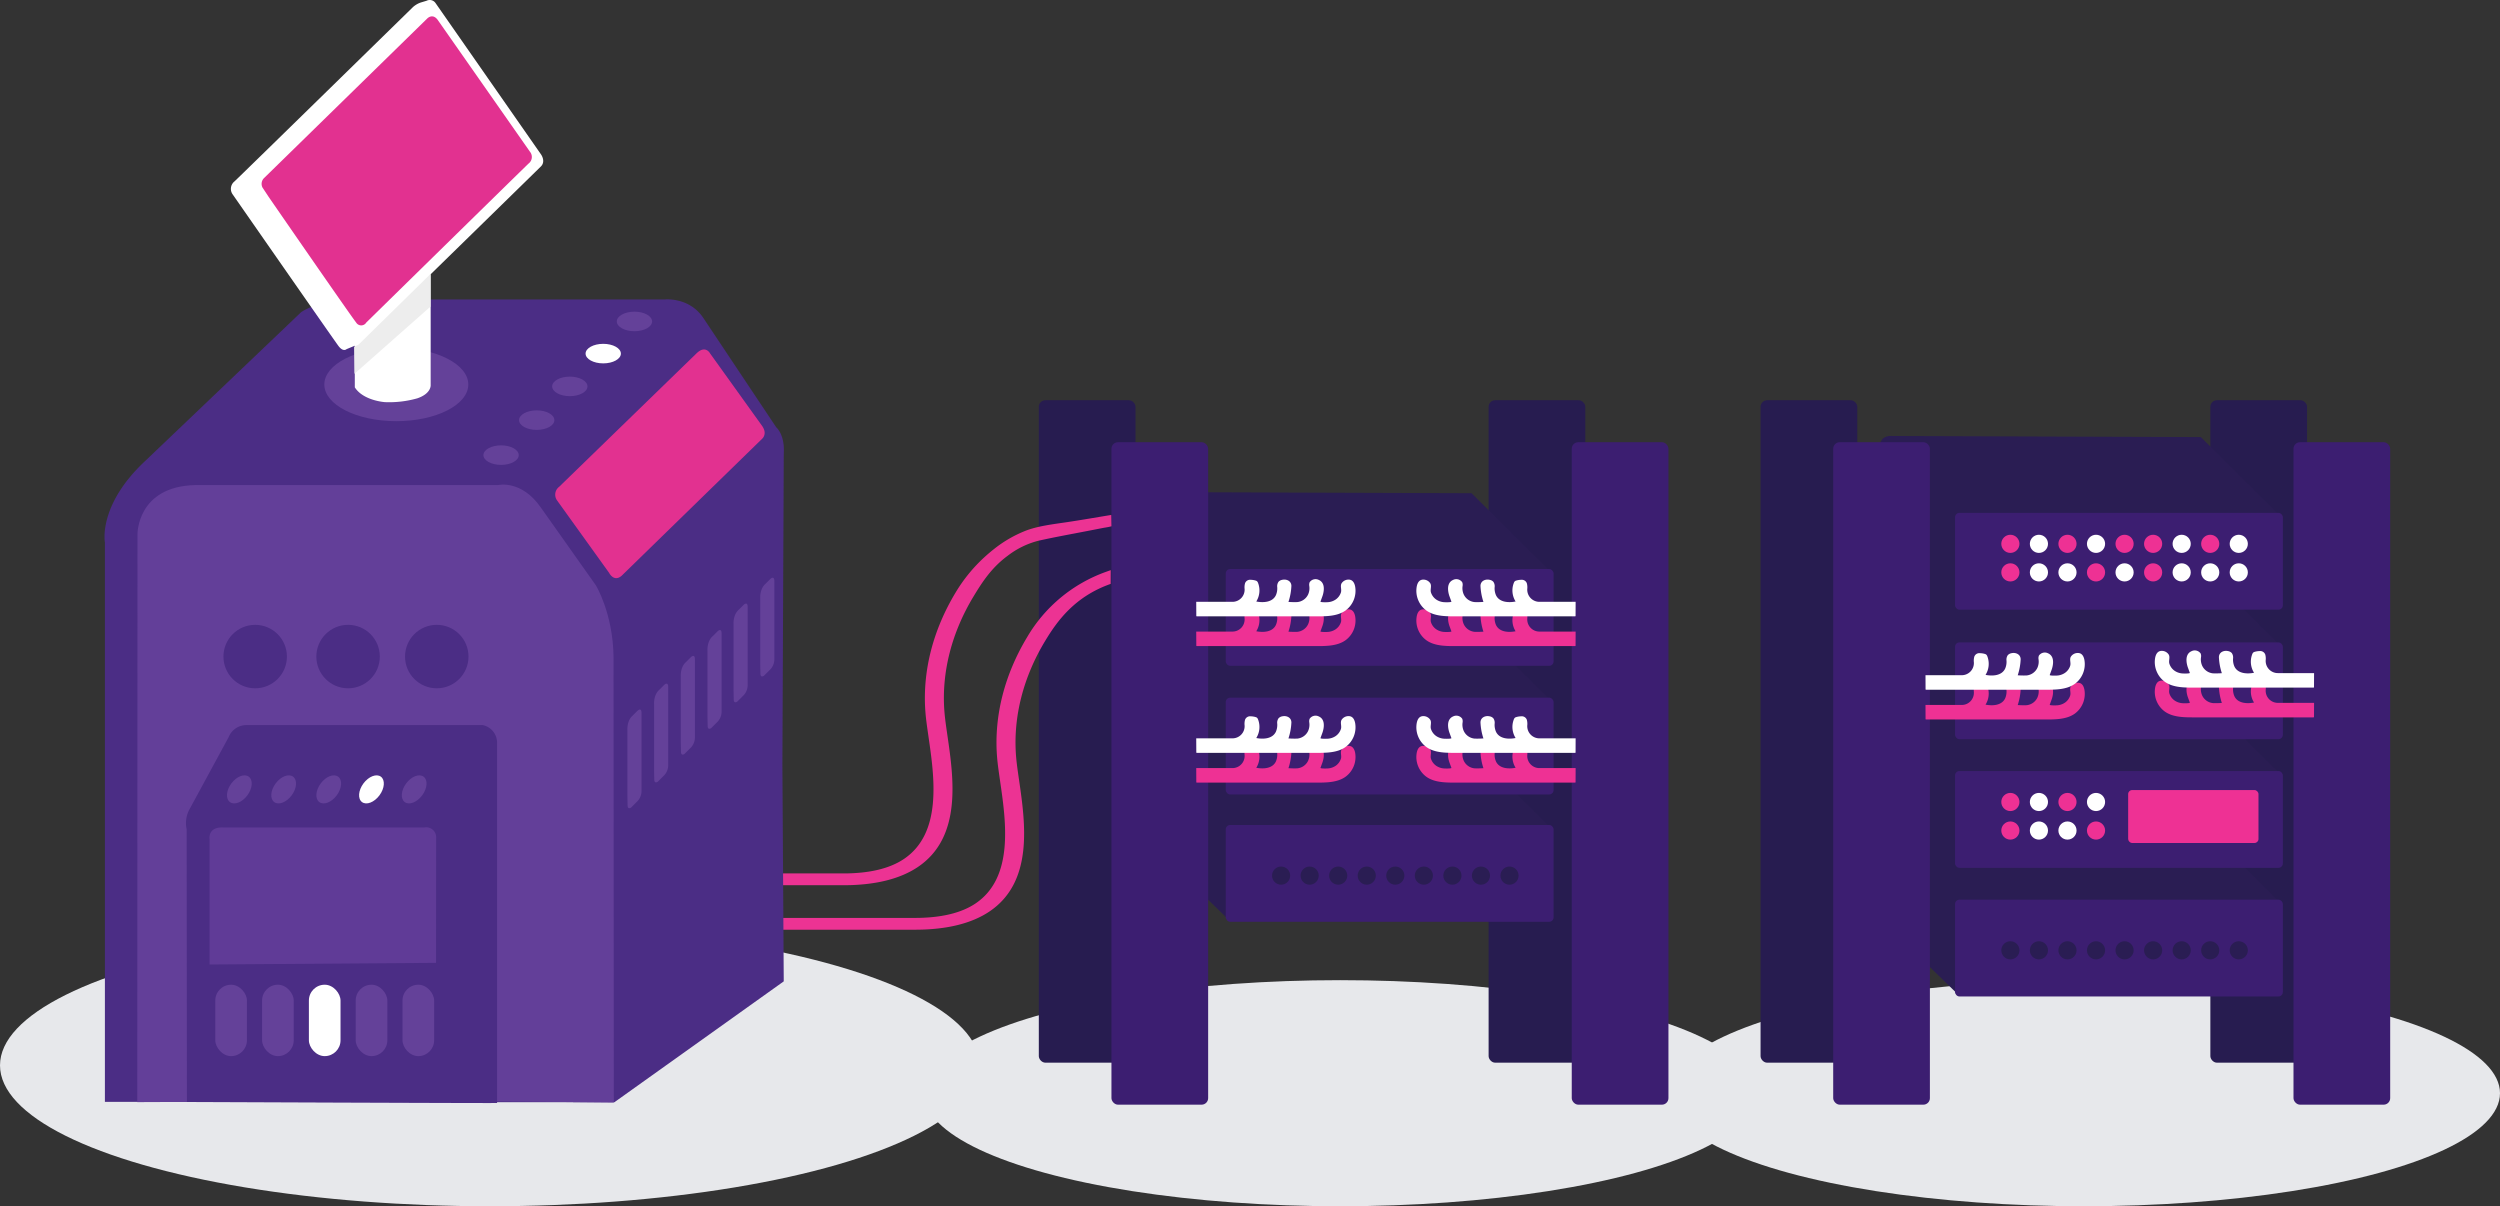 <svg xmlns="http://www.w3.org/2000/svg" width="763" height="368.147" viewBox="0 0 763 368.147"><rect x="0" y="0" width="763" height="368.147" fill="#333333" stroke="none"/><g transform="translate(-3 -2991.853)"><ellipse cx="127" cy="34.5" rx="127" ry="34.5" transform="translate(285 3291)" fill="#e7e8eb"/><ellipse cx="149.5" cy="43" rx="149.5" ry="43" transform="translate(3 3274)" fill="#e7e8eb"/><ellipse cx="127" cy="34.5" rx="127" ry="34.5" transform="translate(512 3291)" fill="#e7e8eb"/><g transform="translate(6069.609 2762.417)"><rect width="29.512" height="202.182" rx="2" transform="translate(-5362.495 553.766) rotate(180)" fill="#271c50"/><rect width="29.512" height="202.182" rx="2" transform="translate(-5582.772 553.766) rotate(180)" fill="#271c50"/><g transform="translate(-5715.443 457.731)"><path d="M-5455.751,589.274l-23.77-23.636-94.211-.334s-3.739-.467-3.739,3.272v25.907l23.236,22.634v-25.84l2.27-1.87Z" transform="translate(5577.472 -565.285)" fill="#2a1d53"/><rect width="100.054" height="29.545" rx="1.344" transform="translate(122.989 53.034) rotate(-180)" fill="#3c1e71"/></g><g transform="translate(-5678.387 493.905)"><circle cx="2.771" cy="2.771" r="2.771" transform="translate(69.707)" fill="#2a1d53"/><circle cx="2.771" cy="2.771" r="2.771" transform="translate(60.994)" fill="#2a1d53"/><circle cx="2.771" cy="2.771" r="2.771" transform="translate(52.28)" fill="#2a1d53"/><circle cx="2.771" cy="2.771" r="2.771" transform="translate(43.567)" fill="#2a1d53"/><circle cx="2.771" cy="2.771" r="2.771" transform="translate(34.854)" fill="#2a1d53"/><circle cx="2.771" cy="2.771" r="2.771" transform="translate(26.14)" fill="#2a1d53"/><circle cx="2.771" cy="2.771" r="2.771" transform="translate(17.427)" fill="#2a1d53"/><circle cx="2.771" cy="2.771" r="2.771" transform="translate(8.713)" fill="#2a1d53"/><circle cx="2.771" cy="2.771" r="2.771" transform="translate(0)" fill="#2a1d53"/></g><g transform="translate(-5715.443 418.871)"><path d="M-5455.751,511.04l-23.77-23.636-94.211-.334s-3.739-.467-3.739,3.272v25.906l23.236,22.635v-25.84l2.27-1.87Z" transform="translate(5577.472 -487.051)" fill="#2a1d53"/><rect width="100.054" height="29.545" rx="1.344" transform="translate(122.989 53.033) rotate(-180)" fill="#3c1e71"/></g><g transform="translate(-5715.443 379.611)"><path d="M-5455.751,432l-23.77-23.636-94.211-.334s-3.739-.467-3.739,3.271v25.907l23.236,22.634V434l2.27-1.869Z" transform="translate(5577.472 -408.01)" fill="#2a1d53"/><rect width="100.054" height="29.545" rx="1.344" transform="translate(122.989 53.033) rotate(-180)" fill="#3c1e71"/></g><g transform="translate(-5492.87 480.527)"><path d="M-5007.653,635.17l-23.77-23.636-94.211-.334s-3.74-.467-3.74,3.272v25.906l23.236,22.635v-25.84l2.27-1.87Z" transform="translate(5129.375 -611.181)" fill="#2a1d53"/><rect width="100.054" height="29.545" rx="1.344" transform="translate(122.989 53.033) rotate(-180)" fill="#3c1e71"/></g><g transform="translate(-5455.813 516.702)"><circle cx="2.771" cy="2.771" r="2.771" transform="translate(69.707)" fill="#2a1d53"/><circle cx="2.771" cy="2.771" r="2.771" transform="translate(60.994)" fill="#2a1d53"/><circle cx="2.771" cy="2.771" r="2.771" transform="translate(52.28)" fill="#2a1d53"/><circle cx="2.771" cy="2.771" r="2.771" transform="translate(43.567)" fill="#2a1d53"/><circle cx="2.771" cy="2.771" r="2.771" transform="translate(34.853)" fill="#2a1d53"/><circle cx="2.771" cy="2.771" r="2.771" transform="translate(26.14)" fill="#2a1d53"/><circle cx="2.771" cy="2.771" r="2.771" transform="translate(17.427)" fill="#2a1d53"/><circle cx="2.771" cy="2.771" r="2.771" transform="translate(8.713)" fill="#2a1d53"/><circle cx="2.771" cy="2.771" r="2.771" fill="#2a1d53"/></g><g transform="translate(-5492.87 441.267)"><path d="M-5007.653,556.129l-23.77-23.636-94.211-.334s-3.74-.467-3.74,3.271v25.907l23.236,22.635v-25.84l2.27-1.869Z" transform="translate(5129.375 -532.14)" fill="#2a1d53"/><rect width="100.054" height="29.545" rx="1.344" transform="translate(122.989 53.033) rotate(-180)" fill="#3c1e71"/></g><g transform="translate(-5455.813 471.432)"><circle cx="2.771" cy="2.771" r="2.771" transform="translate(26.14)" fill="#fff"/><circle cx="2.771" cy="2.771" r="2.771" transform="translate(17.427)" fill="#ee3194"/><circle cx="2.771" cy="2.771" r="2.771" transform="translate(8.713)" fill="#fff"/><circle cx="2.771" cy="2.771" r="2.771" fill="#ee3194"/><circle cx="2.771" cy="2.771" r="2.771" transform="translate(26.14 8.713)" fill="#ee3194"/><circle cx="2.771" cy="2.771" r="2.771" transform="translate(17.427 8.713)" fill="#fff"/><circle cx="2.771" cy="2.771" r="2.771" transform="translate(8.713 8.713)" fill="#fff"/><circle cx="2.771" cy="2.771" r="2.771" transform="translate(0 8.713)" fill="#ee3194"/></g><rect width="29.512" height="202.182" rx="2" transform="translate(-5720.05 553.766) rotate(180)" fill="#271c50"/><g transform="translate(-5492.87 402.006)"><path d="M-5007.653,477.088l-23.77-23.636-94.211-.334s-3.74-.467-3.74,3.272V482.3l23.236,22.634V479.09l2.27-1.87Z" transform="translate(5129.375 -453.098)" fill="#2a1d53"/><rect width="100.054" height="29.545" rx="1.344" transform="translate(122.989 53.034) rotate(-180)" fill="#3c1e71"/></g><g transform="translate(-5492.87 362.479)"><path d="M-5007.653,397.509l-23.77-23.636-94.211-.334s-3.74-.467-3.74,3.271v25.907l23.236,22.634v-25.84l2.27-1.869Z" transform="translate(5129.375 -373.52)" fill="#2a1d53"/><rect width="100.054" height="29.545" rx="1.344" transform="translate(122.989 53.033) rotate(-180)" fill="#3c1e71"/></g><g transform="translate(-5455.813 392.644)"><circle cx="2.771" cy="2.771" r="2.771" transform="translate(69.707 0)" fill="#fff"/><circle cx="2.771" cy="2.771" r="2.771" transform="translate(60.994 0)" fill="#ee3194"/><circle cx="2.771" cy="2.771" r="2.771" transform="translate(52.28 0)" fill="#fff"/><circle cx="2.771" cy="2.771" r="2.771" transform="translate(43.567 0)" fill="#ee3194"/><circle cx="2.771" cy="2.771" r="2.771" transform="translate(34.853 0)" fill="#ee3194"/><circle cx="2.771" cy="2.771" r="2.771" transform="translate(26.14 0)" fill="#fff"/><circle cx="2.771" cy="2.771" r="2.771" transform="translate(17.427 0)" fill="#ee3194"/><circle cx="2.771" cy="2.771" r="2.771" transform="translate(8.713 0)" fill="#fff"/><circle cx="2.771" cy="2.771" r="2.771" transform="translate(0 0)" fill="#ee3194"/><circle cx="2.771" cy="2.771" r="2.771" transform="translate(69.707 8.713)" fill="#fff"/><circle cx="2.771" cy="2.771" r="2.771" transform="translate(60.994 8.713)" fill="#fff"/><circle cx="2.771" cy="2.771" r="2.771" transform="translate(52.28 8.713)" fill="#fff"/><circle cx="2.771" cy="2.771" r="2.771" transform="translate(43.567 8.713)" fill="#ee3194"/><circle cx="2.771" cy="2.771" r="2.771" transform="translate(34.853 8.713)" fill="#fff"/><circle cx="2.771" cy="2.771" r="2.771" transform="translate(26.14 8.713)" fill="#ee3194"/><circle cx="2.771" cy="2.771" r="2.771" transform="translate(17.427 8.713)" fill="#fff"/><circle cx="2.771" cy="2.771" r="2.771" transform="translate(8.713 8.713)" fill="#fff"/><circle cx="2.771" cy="2.771" r="2.771" transform="translate(0 8.713)" fill="#ee3194"/></g><rect width="39.773" height="16.15" rx="1.208" transform="translate(-5377.32 486.714) rotate(180)" fill="#ee3194"/><rect width="29.512" height="202.182" rx="2" transform="translate(-5557.4 566.583) rotate(180)" fill="#3c1e71"/><rect width="29.512" height="202.182" rx="2" transform="translate(-5697.882 566.583) rotate(180)" fill="#3c1e71"/><rect width="29.512" height="202.182" rx="2" transform="translate(-5499.772 553.766) rotate(180)" fill="#271c50"/><rect width="29.512" height="202.182" rx="2" transform="translate(-5337.123 566.583) rotate(180)" fill="#3c1e71"/><rect width="29.512" height="202.182" rx="2" transform="translate(-5477.605 566.583) rotate(180)" fill="#3c1e71"/><path d="M-5365.588,486.755H-5376.6a3.712,3.712,0,0,1-3.748-3.92,4.711,4.711,0,0,0-.129-1.735,1.627,1.627,0,0,0-1.7-1.069,5.572,5.572,0,0,0-1.615.26c-.447.142-.59.467-.736.9a6.377,6.377,0,0,0,.619,5.465c-2.125.421-4.978.282-6-1.953a5.164,5.164,0,0,1-.393-2.436,2.387,2.387,0,0,0-.392-1.624,1.97,1.97,0,0,0-1.062-.592c-1.348-.333-2.834.3-2.871,1.821a18.023,18.023,0,0,0,.9,4.907,25.374,25.374,0,0,1-2.7.052,4.078,4.078,0,0,1-3.287-2.288,4.632,4.632,0,0,1-.368-2.668,2.108,2.108,0,0,0-.116-1.1,2.19,2.19,0,0,0-2.793-.706c-2.629,1.151-1.077,5.057-1.077,5.057l.576,1.577c-.129.232-1.87.176-2.125.165a4.827,4.827,0,0,1-2.512-.812,4.178,4.178,0,0,1-1.613-2.166c-.292-.938.32-2.038-.255-2.862a2.512,2.512,0,0,0-1.738-1.042c-1.463-.175-2.105.816-2.353,2.124a7.457,7.457,0,0,0,2.957,7.3c2.624,1.876,6.389,1.774,9.468,1.774h35.93l.126-.075Z" transform="translate(-220.139 -64.56)" fill="#ee3194"/><path d="M-5365.588,468.473H-5376.6a3.712,3.712,0,0,1-3.748-3.919,4.71,4.71,0,0,0-.129-1.736,1.628,1.628,0,0,0-1.7-1.07,5.606,5.606,0,0,0-1.615.26c-.447.142-.59.467-.736.9a6.377,6.377,0,0,0,.619,5.465c-2.125.421-4.978.282-6-1.952a5.167,5.167,0,0,1-.393-2.436,2.388,2.388,0,0,0-.392-1.624,1.969,1.969,0,0,0-1.062-.591c-1.348-.334-2.834.3-2.871,1.821a18.028,18.028,0,0,0,.9,4.908,25.506,25.506,0,0,1-2.7.052,4.077,4.077,0,0,1-3.287-2.287,4.633,4.633,0,0,1-.368-2.668,2.109,2.109,0,0,0-.116-1.1,2.191,2.191,0,0,0-2.793-.706c-2.629,1.152-1.077,5.058-1.077,5.058l.576,1.577c-.129.233-1.87.177-2.125.165a4.823,4.823,0,0,1-2.512-.812,4.179,4.179,0,0,1-1.613-2.166c-.292-.938.32-2.039-.255-2.863a2.514,2.514,0,0,0-1.738-1.042c-1.463-.175-2.105.817-2.353,2.124a7.458,7.458,0,0,0,2.957,7.3c2.624,1.876,6.389,1.773,9.468,1.773h35.93l.126-.074Z" transform="translate(-220.139 -55.359)" fill="#fff"/><path d="M-5549.443,486.755h11.018a3.713,3.713,0,0,0,3.748-3.92,4.7,4.7,0,0,1,.129-1.735,1.626,1.626,0,0,1,1.7-1.069,5.578,5.578,0,0,1,1.615.26c.446.142.59.467.735.9a6.375,6.375,0,0,1-.618,5.465c2.125.421,4.978.282,6-1.953a5.158,5.158,0,0,0,.394-2.436,2.382,2.382,0,0,1,.392-1.624,1.966,1.966,0,0,1,1.062-.592c1.348-.333,2.834.3,2.871,1.821a18.015,18.015,0,0,1-.9,4.907,25.383,25.383,0,0,0,2.7.052,4.08,4.08,0,0,0,3.287-2.288,4.635,4.635,0,0,0,.367-2.668,2.107,2.107,0,0,1,.115-1.1,2.191,2.191,0,0,1,2.794-.706c2.629,1.151,1.076,5.057,1.076,5.057l-.575,1.577c.13.232,1.869.176,2.125.165a4.826,4.826,0,0,0,2.512-.812,4.174,4.174,0,0,0,1.613-2.166c.293-.938-.32-2.038.255-2.862a2.514,2.514,0,0,1,1.738-1.042c1.463-.175,2.105.816,2.354,2.124a7.459,7.459,0,0,1-2.957,7.3c-2.624,1.876-6.389,1.774-9.468,1.774h-35.931l-.126-.075Z" transform="translate(-152.078 -64.56)" fill="#ee3194"/><path d="M-5549.443,468.473h11.018a3.712,3.712,0,0,0,3.748-3.919,4.7,4.7,0,0,1,.129-1.736,1.627,1.627,0,0,1,1.7-1.07,5.612,5.612,0,0,1,1.615.26c.446.142.59.467.735.9a6.375,6.375,0,0,1-.618,5.465c2.125.421,4.978.282,6-1.952a5.161,5.161,0,0,0,.394-2.436,2.383,2.383,0,0,1,.392-1.624,1.966,1.966,0,0,1,1.062-.591c1.348-.334,2.834.3,2.871,1.821a18.021,18.021,0,0,1-.9,4.908,25.515,25.515,0,0,0,2.7.052,4.079,4.079,0,0,0,3.287-2.287,4.637,4.637,0,0,0,.367-2.668,2.109,2.109,0,0,1,.115-1.1,2.192,2.192,0,0,1,2.794-.706c2.629,1.152,1.076,5.058,1.076,5.058l-.575,1.577c.13.233,1.869.177,2.125.165a4.822,4.822,0,0,0,2.512-.812,4.175,4.175,0,0,0,1.613-2.166c.293-.938-.32-2.039.255-2.863a2.516,2.516,0,0,1,1.738-1.042c1.463-.175,2.105.817,2.354,2.124a7.46,7.46,0,0,1-2.957,7.3c-2.624,1.876-6.389,1.773-9.468,1.773h-35.931l-.126-.074Z" transform="translate(-152.078 -55.359)" fill="#fff"/><path d="M-5365.588,570.635H-5376.6a3.712,3.712,0,0,1-3.748-3.919,4.71,4.71,0,0,0-.129-1.736,1.628,1.628,0,0,0-1.7-1.07,5.608,5.608,0,0,0-1.615.26c-.447.142-.59.467-.736.9a6.377,6.377,0,0,0,.619,5.465c-2.125.421-4.978.281-6-1.953a5.167,5.167,0,0,1-.393-2.436,2.388,2.388,0,0,0-.392-1.624,1.969,1.969,0,0,0-1.062-.591c-1.348-.334-2.834.3-2.871,1.821a18.028,18.028,0,0,0,.9,4.908,25.66,25.66,0,0,1-2.7.052,4.079,4.079,0,0,1-3.287-2.288,4.632,4.632,0,0,1-.368-2.668,2.109,2.109,0,0,0-.116-1.1,2.191,2.191,0,0,0-2.793-.706c-2.629,1.152-1.077,5.058-1.077,5.058l.576,1.577c-.129.233-1.87.177-2.125.165a4.823,4.823,0,0,1-2.512-.812,4.179,4.179,0,0,1-1.613-2.166c-.292-.938.32-2.038-.255-2.863a2.514,2.514,0,0,0-1.738-1.042c-1.463-.175-2.105.817-2.353,2.124a7.457,7.457,0,0,0,2.957,7.3c2.624,1.876,6.389,1.774,9.468,1.774h35.93l.126-.075Z" transform="translate(-220.139 -106.777)" fill="#ee3194"/><path d="M-5365.588,552.354H-5376.6a3.712,3.712,0,0,1-3.748-3.92,4.711,4.711,0,0,0-.129-1.735,1.627,1.627,0,0,0-1.7-1.069,5.571,5.571,0,0,0-1.615.26c-.447.141-.59.466-.736.9a6.377,6.377,0,0,0,.619,5.465c-2.125.421-4.978.282-6-1.953a5.165,5.165,0,0,1-.393-2.436,2.386,2.386,0,0,0-.392-1.623,1.97,1.97,0,0,0-1.062-.592c-1.348-.333-2.834.3-2.871,1.821a18.023,18.023,0,0,0,.9,4.907,25.383,25.383,0,0,1-2.7.052,4.078,4.078,0,0,1-3.287-2.288,4.632,4.632,0,0,1-.368-2.668,2.107,2.107,0,0,0-.116-1.1,2.19,2.19,0,0,0-2.793-.706c-2.629,1.152-1.077,5.058-1.077,5.058l.576,1.578c-.129.232-1.87.176-2.125.165a4.828,4.828,0,0,1-2.512-.812,4.178,4.178,0,0,1-1.613-2.166c-.292-.938.32-2.038-.255-2.863a2.516,2.516,0,0,0-1.738-1.042c-1.463-.175-2.105.817-2.353,2.124a7.457,7.457,0,0,0,2.957,7.3c2.624,1.876,6.389,1.774,9.468,1.774h35.93l.126-.075Z" transform="translate(-220.139 -97.575)" fill="#fff"/><path d="M-5549.443,570.635h11.018a3.712,3.712,0,0,0,3.748-3.919,4.7,4.7,0,0,1,.129-1.736,1.627,1.627,0,0,1,1.7-1.07,5.614,5.614,0,0,1,1.615.26c.446.142.59.467.735.9a6.375,6.375,0,0,1-.618,5.465c2.125.421,4.978.281,6-1.953a5.162,5.162,0,0,0,.394-2.436,2.382,2.382,0,0,1,.392-1.624,1.965,1.965,0,0,1,1.062-.591c1.348-.334,2.834.3,2.871,1.821a18.021,18.021,0,0,1-.9,4.908,25.669,25.669,0,0,0,2.7.052,4.081,4.081,0,0,0,3.287-2.288,4.636,4.636,0,0,0,.367-2.668,2.109,2.109,0,0,1,.115-1.1,2.192,2.192,0,0,1,2.794-.706c2.629,1.152,1.076,5.058,1.076,5.058l-.575,1.577c.13.233,1.869.177,2.125.165a4.821,4.821,0,0,0,2.512-.812,4.175,4.175,0,0,0,1.613-2.166c.293-.938-.32-2.038.255-2.863a2.516,2.516,0,0,1,1.738-1.042c1.463-.175,2.105.817,2.354,2.124a7.46,7.46,0,0,1-2.957,7.3c-2.624,1.876-6.389,1.774-9.468,1.774h-35.931l-.126-.075Z" transform="translate(-152.078 -106.777)" fill="#ee3194"/><path d="M-5549.443,552.354h11.018a3.713,3.713,0,0,0,3.748-3.92,4.7,4.7,0,0,1,.129-1.735,1.626,1.626,0,0,1,1.7-1.069,5.576,5.576,0,0,1,1.615.26c.446.141.59.466.735.9a6.375,6.375,0,0,1-.618,5.465c2.125.421,4.978.282,6-1.953a5.159,5.159,0,0,0,.394-2.436,2.381,2.381,0,0,1,.392-1.623,1.967,1.967,0,0,1,1.062-.592c1.348-.333,2.834.3,2.871,1.821a18.016,18.016,0,0,1-.9,4.907,25.392,25.392,0,0,0,2.7.052,4.08,4.08,0,0,0,3.287-2.288,4.636,4.636,0,0,0,.367-2.668,2.107,2.107,0,0,1,.115-1.1,2.191,2.191,0,0,1,2.794-.706c2.629,1.152,1.076,5.058,1.076,5.058l-.575,1.578c.13.232,1.869.176,2.125.165a4.826,4.826,0,0,0,2.512-.812,4.174,4.174,0,0,0,1.613-2.166c.293-.938-.32-2.038.255-2.863a2.518,2.518,0,0,1,1.738-1.042c1.463-.175,2.105.817,2.354,2.124a7.459,7.459,0,0,1-2.957,7.3c-2.624,1.876-6.389,1.774-9.468,1.774h-35.931l-.126-.075Z" transform="translate(-152.078 -97.575)" fill="#fff"/><path d="M-4911.857,530.551h-11.017a3.712,3.712,0,0,1-3.748-3.92,4.7,4.7,0,0,0-.129-1.735,1.626,1.626,0,0,0-1.7-1.069,5.566,5.566,0,0,0-1.615.26c-.447.141-.59.467-.736.9a6.38,6.38,0,0,0,.619,5.465c-2.125.421-4.977.282-6-1.953a5.176,5.176,0,0,1-.393-2.436,2.379,2.379,0,0,0-.392-1.624,1.966,1.966,0,0,0-1.061-.592c-1.348-.333-2.834.3-2.872,1.821a18.049,18.049,0,0,0,.9,4.907,25.386,25.386,0,0,1-2.7.052,4.078,4.078,0,0,1-3.286-2.288,4.628,4.628,0,0,1-.368-2.668,2.117,2.117,0,0,0-.115-1.1,2.191,2.191,0,0,0-2.794-.706c-2.629,1.151-1.076,5.057-1.076,5.057l.575,1.577c-.13.232-1.87.176-2.125.165a4.824,4.824,0,0,1-2.511-.812,4.173,4.173,0,0,1-1.613-2.166c-.293-.938.32-2.038-.255-2.862a2.516,2.516,0,0,0-1.739-1.042c-1.463-.175-2.105.816-2.354,2.124a7.461,7.461,0,0,0,2.957,7.3c2.625,1.876,6.39,1.774,9.468,1.774h35.931l.126-.075Z" transform="translate(-448.498 -86.603)" fill="#ee3194"/><path d="M-4911.857,512.269h-11.017a3.712,3.712,0,0,1-3.748-3.92,4.7,4.7,0,0,0-.129-1.736,1.626,1.626,0,0,0-1.7-1.07,5.6,5.6,0,0,0-1.615.26c-.447.142-.59.467-.736.9a6.379,6.379,0,0,0,.619,5.464c-2.125.421-4.977.282-6-1.952a5.179,5.179,0,0,1-.393-2.436,2.38,2.38,0,0,0-.392-1.624,1.964,1.964,0,0,0-1.061-.591c-1.348-.334-2.834.3-2.872,1.821a18.054,18.054,0,0,0,.9,4.908,25.662,25.662,0,0,1-2.7.052,4.079,4.079,0,0,1-3.286-2.288,4.629,4.629,0,0,1-.368-2.668,2.119,2.119,0,0,0-.115-1.1,2.192,2.192,0,0,0-2.794-.706c-2.629,1.152-1.076,5.058-1.076,5.058l.575,1.577c-.13.233-1.87.177-2.125.165a4.82,4.82,0,0,1-2.511-.812,4.174,4.174,0,0,1-1.613-2.166c-.293-.938.32-2.039-.255-2.863a2.517,2.517,0,0,0-1.739-1.042c-1.463-.175-2.105.817-2.354,2.124a7.462,7.462,0,0,0,2.957,7.3c2.625,1.876,6.39,1.773,9.468,1.773h35.931l.126-.075Z" transform="translate(-448.498 -77.401)" fill="#fff"/><path d="M-5101.346,531.844h11.018a3.712,3.712,0,0,0,3.747-3.92,4.722,4.722,0,0,1,.13-1.735,1.625,1.625,0,0,1,1.7-1.069,5.571,5.571,0,0,1,1.615.26c.446.141.59.467.736.9a6.375,6.375,0,0,1-.62,5.465c2.126.421,4.979.282,6-1.953a5.16,5.16,0,0,0,.394-2.436,2.391,2.391,0,0,1,.391-1.623,1.972,1.972,0,0,1,1.063-.592c1.348-.333,2.834.3,2.871,1.821a18.016,18.016,0,0,1-.9,4.908,25.432,25.432,0,0,0,2.7.052,4.08,4.08,0,0,0,3.286-2.288,4.635,4.635,0,0,0,.367-2.668,2.107,2.107,0,0,1,.115-1.1,2.191,2.191,0,0,1,2.794-.706c2.629,1.152,1.076,5.058,1.076,5.058l-.575,1.578c.129.232,1.87.176,2.125.165a4.825,4.825,0,0,0,2.512-.812,4.179,4.179,0,0,0,1.613-2.166c.293-.938-.32-2.039.255-2.863a2.516,2.516,0,0,1,1.738-1.042c1.463-.175,2.106.817,2.353,2.124a7.457,7.457,0,0,1-2.956,7.3c-2.624,1.876-6.389,1.774-9.468,1.774H-5101.2l-.126-.075Z" transform="translate(-377.602 -87.253)" fill="#ee3194"/><path d="M-5101.346,513.562h11.018a3.712,3.712,0,0,0,3.747-3.92,4.719,4.719,0,0,1,.13-1.735,1.626,1.626,0,0,1,1.7-1.07,5.588,5.588,0,0,1,1.615.26c.446.142.59.467.736.9a6.375,6.375,0,0,1-.62,5.465c2.126.421,4.979.282,6-1.953a5.158,5.158,0,0,0,.394-2.436,2.392,2.392,0,0,1,.391-1.624,1.976,1.976,0,0,1,1.063-.592c1.348-.333,2.834.3,2.871,1.821a18.011,18.011,0,0,1-.9,4.908,25.4,25.4,0,0,0,2.7.052,4.079,4.079,0,0,0,3.286-2.287,4.637,4.637,0,0,0,.367-2.668,2.109,2.109,0,0,1,.115-1.1,2.191,2.191,0,0,1,2.794-.706c2.629,1.152,1.076,5.057,1.076,5.057l-.575,1.578c.129.232,1.87.177,2.125.165a4.825,4.825,0,0,0,2.512-.812,4.179,4.179,0,0,0,1.613-2.166c.293-.938-.32-2.039.255-2.862a2.513,2.513,0,0,1,1.738-1.042c1.463-.175,2.106.817,2.353,2.124a7.458,7.458,0,0,1-2.956,7.3c-2.624,1.876-6.389,1.773-9.468,1.773H-5101.2l-.126-.075Z" transform="translate(-377.602 -78.052)" fill="#fff"/><path d="M-5705.469,455.979l-1.553.562a45.715,45.715,0,0,0-23.919,19.826c-6.917,11.468-10.118,23.96-9.257,36.133l.057.726c.17,2.042.518,4.446.886,6.992l.022.156c1.8,12.386,4.263,29.348-7.44,37.3-4.344,2.953-10.572,4.451-18.512,4.451h-42.176l-.248,3.6h42.424c9.637,0,17.307-1.891,22.8-5.623,13.424-9.127,10.831-27,8.937-40.059-.373-2.568-.725-4.994-.89-7.009l-.057-.707c-.827-11.689,2.249-23.688,8.894-34.7,3.648-6.044,8.983-13.555,20.017-17.443h0Z" transform="translate(-22.144 -52.542)" fill="#ec3393"/><path d="M-5727.454,422.079c-4.473.726-8.906,1.512-13.4,2.183-4.313.644-9.067,1.186-12.862,2.686a37.674,37.674,0,0,0-9.519,5.535c-1,.789-1.955,1.6-2.868,2.432a48.084,48.084,0,0,0-8.839,10.813c-6.917,11.468-10.118,23.96-9.257,36.133l.057.726c.169,2.041.518,4.446.885,6.992l.022.157c1.8,12.385,4.262,29.348-7.44,37.3-4.344,2.953-10.573,4.451-18.513,4.451h-42.176l-.248,3.6h42.424c9.637,0,17.307-1.891,22.8-5.622,13.424-9.127,10.831-27,8.936-40.059-.372-2.568-.724-4.994-.89-7.009l-.057-.707c-.826-11.689,2.249-23.688,8.894-34.7,2.635-4.367,5.488-8.788,10.37-12.4a25.881,25.881,0,0,1,9.423-4.633c4.856-1.09,9.814-1.98,14.739-2.936l5.313-1.035a23.016,23.016,0,0,0,2.27-.442Z" transform="translate(0 -35.48)" fill="#ec3393"/></g><g transform="translate(2639.117 2483.52)"><g transform="translate(-2604.217 508.333)"><path d="M-2396.914,694.641l-.007,1.233-.1,24.44-.007.074-.3,69.329.411,65.948-51.7,36.9-155.483-.122h0V721.709s-2.184-11.29,12.186-24.763l47.727-45.543a18.341,18.341,0,0,1,3.026-1.544,29.973,29.973,0,0,1,8.837-2.17c.681-.068,1.388-.114,2.116-.135h96.862s7.7-.9,12.058,5.9l22.067,33.1S-2396.523,688.736-2396.914,694.641Z" transform="translate(2604.217 -556.154)" fill="#4b2d85" style="isolation:isolate"/><path d="M-2443.6,786.13l.083,136.1c.056,0-84.069-.9-84.069-.548.35,0-24.159.35-61.372.437l.068-173.317s-.189-14.626,17.706-15.01h92.366s7.118-1.732,13.083,6.929l16.742,23.664S-2443.8,772.852-2443.6,786.13Z" transform="translate(2598.951 -585.749)" fill="#633f99" style="isolation:isolate"/><g transform="translate(36.296 190.699)"><circle cx="9.686" cy="9.686" r="9.686" fill="#4b2d85" style="isolation:isolate"/><circle cx="9.686" cy="9.686" r="9.686" transform="translate(28.352)" fill="#4b2d85" style="isolation:isolate"/><circle cx="9.686" cy="9.686" r="9.686" transform="translate(55.421)" fill="#4b2d85" style="isolation:isolate"/></g><path d="M-2471.394,850.785V960.8c-.032.087-94.667-.306-94.667-.306l-.073-83.219a8.839,8.839,0,0,1,1.025-6.409l11.8-21.75a5.829,5.829,0,0,1,5.52-3.653h72.032A5.5,5.5,0,0,1-2471.394,850.785Z" transform="translate(2591.204 -624.164)" fill="#4b2d85"/><path d="M-2555.388,934.871v-38.24s-.641-3.656,3.913-3.592h61.707a3.033,3.033,0,0,1,3.528,3.207l-.031,38.119Z" transform="translate(2587.451 -640.506)" fill="#603b97" style="isolation:isolate"/><g transform="translate(35.83 235.225)"><ellipse cx="4.829" cy="3.046" rx="4.829" ry="3.046" transform="matrix(0.596, -0.803, 0.803, 0.596, 0, 7.758)" fill="#644199" style="isolation:isolate"/><ellipse cx="4.829" cy="3.046" rx="4.829" ry="3.046" transform="matrix(0.596, -0.803, 0.803, 0.596, 13.519, 7.757)" fill="#644199" style="isolation:isolate"/><ellipse cx="4.829" cy="3.046" rx="4.829" ry="3.046" transform="matrix(0.596, -0.803, 0.803, 0.596, 27.278, 7.757)" fill="#644199" style="isolation:isolate"/><ellipse cx="4.829" cy="3.046" rx="4.829" ry="3.046" transform="matrix(0.596, -0.803, 0.803, 0.596, 40.315, 7.757)" fill="#fff" style="isolation:isolate"/><ellipse cx="4.829" cy="3.046" rx="4.829" ry="3.046" transform="matrix(0.596, -0.803, 0.803, 0.596, 53.352, 7.757)" fill="#644199" style="isolation:isolate"/></g><path d="M-2394.057,716.968-2378.229,739s1.636,3.32,4.281.433l42.384-41.325s1.877-1.491-.1-4.137l-15.779-21.986s-1.4-2.646-4.137.049l-41.9,40.7A3.009,3.009,0,0,0-2394.057,716.968Z" transform="translate(2532.231 -564.162)" fill="#e23190" style="isolation:isolate"/><ellipse cx="5.388" cy="2.983" rx="5.388" ry="2.983" transform="translate(115.643 135.919)" fill="#644199" style="isolation:isolate"/><ellipse cx="5.388" cy="2.983" rx="5.388" ry="2.983" transform="translate(126.516 125.239)" fill="#644199" style="isolation:isolate"/><ellipse cx="5.388" cy="2.983" rx="5.388" ry="2.983" transform="translate(136.619 114.944)" fill="#644199" style="isolation:isolate"/><ellipse cx="5.388" cy="2.983" rx="5.388" ry="2.983" transform="translate(146.818 104.937)" fill="#fff" style="isolation:isolate"/><ellipse cx="5.388" cy="2.983" rx="5.388" ry="2.983" transform="translate(156.343 95.123)" fill="#644199" style="isolation:isolate"/><ellipse cx="21.97" cy="11.193" rx="21.97" ry="11.193" transform="translate(67.086 106.156)" fill="#644199"/><path d="M-2507.646,626.549v-12.7l-2.515,1.042s-1,1.014-2.5-1-32.292-46.274-32.292-46.274a2.9,2.9,0,0,1,.58-3.912c2.064-1.92,54.479-53.212,54.479-53.212a7,7,0,0,1,2.318-1.376l1.811-.544a2.137,2.137,0,0,1,2.753.688l32.2,46.2s1.54,2.119-.054,3.694-33.626,32.879-33.626,32.879v33.884s.177,2.55-4.105,3.993a31.423,31.423,0,0,1-9.862,1.155S-2505.048,630.637-2507.646,626.549Z" transform="translate(2584.032 -508.333)" fill="#fff" style="isolation:isolate"/><path d="M-2488.165,657.956l1.4-.722,21.889-21.5v9.958l-23.188,20.494Z" transform="translate(2564.344 -552.104)" fill="#ededed" style="isolation:isolate"/><path d="M-2529.019,571.049l-1.876-2.838a2.474,2.474,0,0,1,.529-2.983l49.744-48.638s1.636-1.732,3.223.481l28.144,40.219a2.51,2.51,0,0,1-.433,3.56c-1.924,1.828-49.552,48.541-49.552,48.541a1.8,1.8,0,0,1-3.078,0C-2503.955,607.371-2529.019,571.049-2529.019,571.049Z" transform="translate(2579.123 -510.948)" fill="#e23190" style="isolation:isolate"/><g transform="translate(159.576 176.324)"><path d="M-2361.109,864.653V844.447s-.192-2.822,1.6-4.362l1.518-1.517s1.23-1.178,1.194.8v23.744a4.517,4.517,0,0,1-1.522,3.369l-1.648,1.648s-1.1.815-1.086-.742Z" transform="translate(2361.115 -798.001)" fill="#644199" style="isolation:isolate"/><path d="M-2348.7,852.633V832.428s-.193-2.823,1.6-4.362l1.517-1.518s1.23-1.178,1.194.8v23.744a4.519,4.519,0,0,1-1.521,3.369l-1.648,1.648s-1.1.815-1.087-.742Z" transform="translate(2356.851 -793.871)" fill="#644199" style="isolation:isolate"/><path d="M-2336.288,839.734V819.529s-.192-2.823,1.6-4.362l1.517-1.517s1.231-1.179,1.195.8V838.19a4.518,4.518,0,0,1-1.522,3.369l-1.648,1.648s-1.1.815-1.086-.742Z" transform="translate(2352.587 -789.439)" fill="#644199" style="isolation:isolate"/><path d="M-2323.878,827.715V807.509s-.192-2.822,1.6-4.362l1.518-1.517s1.23-1.178,1.194.8v23.745a4.518,4.518,0,0,1-1.521,3.369l-1.648,1.648s-1.1.815-1.086-.742Z" transform="translate(2348.323 -785.309)" fill="#644199" style="isolation:isolate"/><path d="M-2311.76,815.4V795.2s-.193-2.823,1.6-4.362l1.518-1.518s1.23-1.178,1.194.8v23.744a4.518,4.518,0,0,1-1.521,3.369l-1.648,1.648s-1.1.815-1.087-.742Z" transform="translate(2344.16 -781.079)" fill="#644199" style="isolation:isolate"/><path d="M-2299.35,803.383V783.177s-.192-2.822,1.6-4.362l1.517-1.517s1.231-1.178,1.194.8v23.745a4.515,4.515,0,0,1-1.521,3.368l-1.648,1.648s-1.1.815-1.086-.742Z" transform="translate(2339.896 -776.949)" fill="#644199" style="isolation:isolate"/></g></g><rect width="9.655" height="21.794" rx="4.827" transform="translate(-2570.41 808.868)" fill="#644199"/><rect width="9.655" height="21.794" rx="4.827" transform="translate(-2556.126 808.868)" fill="#644199"/><rect width="9.655" height="21.794" rx="4.827" transform="translate(-2541.843 808.868)" fill="#fff" style="isolation:isolate"/><rect width="9.655" height="21.794" rx="4.827" transform="translate(-2527.558 808.868)" fill="#644199"/><rect width="9.655" height="21.794" rx="4.827" transform="translate(-2513.274 808.868)" fill="#644199"/></g></g></svg>